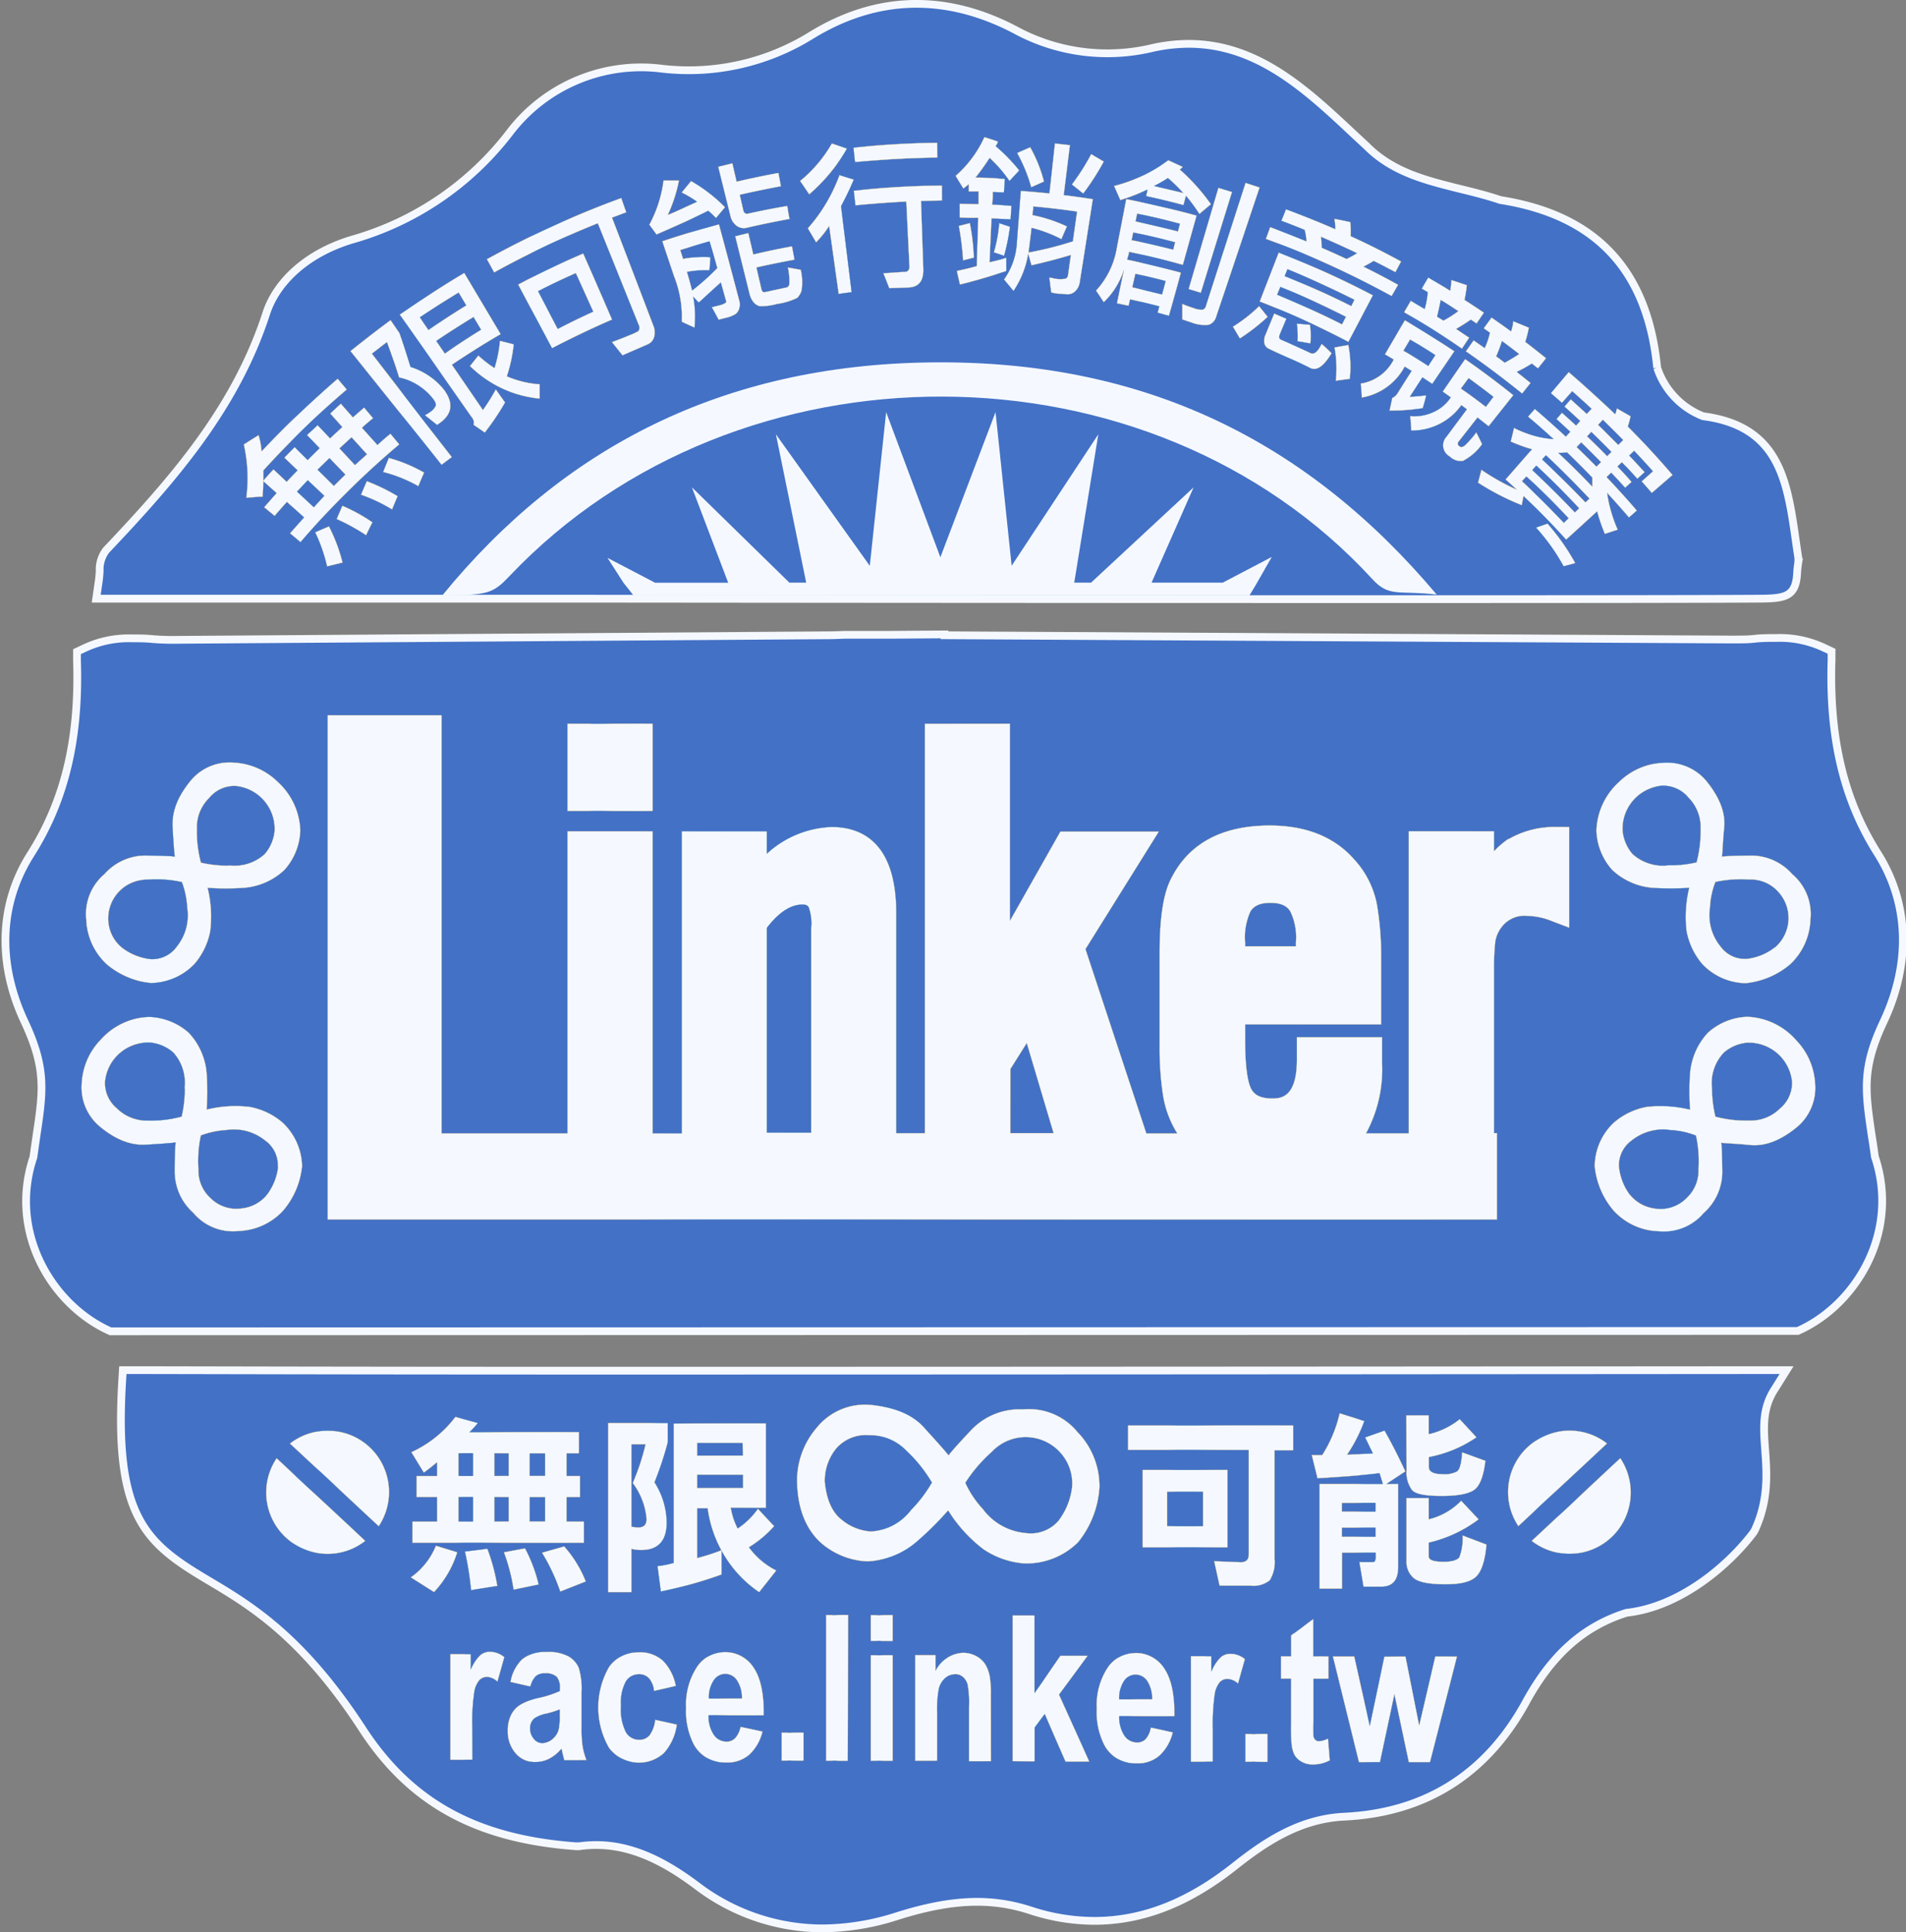 <svg id="圖層_1" data-name="圖層 1" xmlns="http://www.w3.org/2000/svg" xmlns:xlink="http://www.w3.org/1999/xlink" viewBox="0 0 246.04 249.42"><rect x="0" y="0" width="246.04" height="249.42" fill="#808080" stroke="none"/><defs><style>.cls-1,.cls-2,.cls-3,.cls-4,.cls-45,.cls-46,.cls-47,.cls-48,.cls-49,.cls-5,.cls-50,.cls-6{fill:none;}.cls-2{clip-path:url(#clip-path);}.cls-3{clip-path:url(#clip-path-2);}.cls-4{clip-path:url(#clip-path-3);}.cls-5{clip-path:url(#clip-path-7);}.cls-6{clip-path:url(#clip-path-8);}.cls-7{fill:#4371c6;stroke:#f5f9ff;}.cls-10,.cls-11,.cls-12,.cls-13,.cls-14,.cls-15,.cls-16,.cls-17,.cls-18,.cls-19,.cls-20,.cls-21,.cls-22,.cls-23,.cls-24,.cls-25,.cls-26,.cls-27,.cls-28,.cls-29,.cls-30,.cls-31,.cls-32,.cls-33,.cls-34,.cls-35,.cls-36,.cls-37,.cls-38,.cls-39,.cls-40,.cls-43,.cls-44,.cls-45,.cls-46,.cls-47,.cls-48,.cls-49,.cls-50,.cls-7,.cls-8,.cls-9{stroke-miterlimit:10;}.cls-10,.cls-11,.cls-12,.cls-13,.cls-14,.cls-15,.cls-16,.cls-17,.cls-18,.cls-19,.cls-20,.cls-21,.cls-22,.cls-23,.cls-24,.cls-25,.cls-26,.cls-27,.cls-28,.cls-29,.cls-30,.cls-31,.cls-32,.cls-33,.cls-34,.cls-35,.cls-36,.cls-37,.cls-38,.cls-39,.cls-40,.cls-41,.cls-52,.cls-8,.cls-9{fill:#f5f9ff;}.cls-10,.cls-11,.cls-12,.cls-13,.cls-14,.cls-15,.cls-16,.cls-17,.cls-18,.cls-19,.cls-20,.cls-21,.cls-22,.cls-23,.cls-24,.cls-25,.cls-26,.cls-27,.cls-28,.cls-29,.cls-30,.cls-31,.cls-32,.cls-33,.cls-34,.cls-35,.cls-36,.cls-37,.cls-38,.cls-39,.cls-40,.cls-43,.cls-44,.cls-45,.cls-46,.cls-47,.cls-48,.cls-49,.cls-50,.cls-8,.cls-9{stroke-width:0.03px;}.cls-8{stroke:url(#未命名漸層_4);}.cls-9{stroke:url(#未命名漸層_5);}.cls-10{stroke:url(#未命名漸層_6);}.cls-11{stroke:url(#未命名漸層_7);}.cls-12{stroke:url(#未命名漸層_8);}.cls-13{stroke:url(#未命名漸層_9);}.cls-14{stroke:url(#未命名漸層_10);}.cls-15{stroke:url(#未命名漸層_11);}.cls-16{stroke:url(#未命名漸層_12);}.cls-17{stroke:url(#未命名漸層_13);}.cls-18{stroke:url(#未命名漸層_14);}.cls-19{stroke:url(#未命名漸層_15);}.cls-20{stroke:url(#未命名漸層_16);}.cls-21{stroke:url(#未命名漸層_17);}.cls-22{stroke:url(#未命名漸層_18);}.cls-23{stroke:url(#未命名漸層_19);}.cls-24{stroke:url(#未命名漸層_20);}.cls-25{stroke:url(#未命名漸層_21);}.cls-26{stroke:url(#未命名漸層_22);}.cls-27{stroke:url(#未命名漸層_23);}.cls-28{stroke:url(#未命名漸層_24);}.cls-29{stroke:url(#未命名漸層_25);}.cls-30{stroke:url(#未命名漸層_26);}.cls-31{stroke:url(#未命名漸層_27);}.cls-32{stroke:url(#未命名漸層_28);}.cls-33{stroke:url(#未命名漸層_29);}.cls-34{stroke:url(#未命名漸層_30);}.cls-35{stroke:url(#未命名漸層_31);}.cls-36{stroke:url(#未命名漸層_32);}.cls-37{stroke:url(#未命名漸層_33);}.cls-38{stroke:url(#未命名漸層_34);}.cls-39{stroke:url(#未命名漸層_35);}.cls-40{stroke:url(#未命名漸層_36);}.cls-42{clip-path:url(#clip-path-17);}.cls-43,.cls-44{fill:#720b0e;}.cls-43,.cls-52{fill-rule:evenodd;}.cls-43{stroke:url(#未命名漸層_37);}.cls-44{stroke:url(#未命名漸層_38);}.cls-45{stroke:url(#未命名漸層_39);}.cls-46{stroke:url(#未命名漸層_40);}.cls-47{stroke:url(#未命名漸層_41);}.cls-48{stroke:url(#未命名漸層_42);}.cls-49{stroke:url(#未命名漸層_43);}.cls-50{stroke:url(#未命名漸層_44);}.cls-51{clip-path:url(#clip-path-19);}</style><clipPath id="clip-path"><rect class="cls-1" x="73.25" y="93.41" width="11" height="11.28"/></clipPath><clipPath id="clip-path-2"><path class="cls-2" d="M200.87,106.74a11.84,11.84,0,0,0-6.09,1.55l-.07,0a10.49,10.49,0,0,0-1.85,1.59V107.3h-11v39h-5.53a17.32,17.32,0,0,0,2.08-9v-3.41h-11v2.9c0,5-2.18,5-3.22,5-1.79,0-2.39-.68-2.69-1.26s-.77-2.14-.77-6.3v-2h17.56V123.8a40.2,40.2,0,0,0-.54-7,11.89,11.89,0,0,0-3-5.93c-2.56-2.87-6.2-4.31-10.84-4.31-6.24,0-10.55,2.36-12.81,7-.95,1.93-1.41,5-1.41,9.48v12.15a39.62,39.62,0,0,0,.45,6.25,13.08,13.08,0,0,0,1.84,4.87h-4l-7.86-23.8,9.46-15.16h-12.7l-6.5,11.49V93.41h-11v52.85H115.7V117.85c0-9.18-4.54-11.11-8.35-11.11A13,13,0,0,0,99,110.18V107.3H88v39H84.25v-39h-11v39H57V92.32H42.3v65.1H193.24V146.26h-.38V125.15a33.29,33.29,0,0,1,.15-3.49,4.1,4.1,0,0,1,.84-2,3.69,3.69,0,0,1,3.35-1.43,8.78,8.78,0,0,1,3.07.65l2.29.87v-13Zm-40.14,14.9a8,8,0,0,1,.69-4c.3-.47.89-1.1,2.57-1.1s2.26.61,2.57,1.1a7.72,7.72,0,0,1,.73,4v.51h-6.56v-.51ZM130.43,138l2.11-3.36L136,146.26h-5.58ZM99,119.77c1.53-2,3.07-3,4.58-3,.53,0,.69.16.81.36l0,0a6.23,6.23,0,0,1,.31,2.65v26.41H99Z"/></clipPath><clipPath id="clip-path-3"><path class="cls-3" d="M231.11,124.45a10.5,10.5,0,0,1-5.76,2.46,7.9,7.9,0,0,1-5.65-2.51,9.14,9.14,0,0,1-2-4.2,15.79,15.79,0,0,1,.34-5.59,34.53,34.53,0,0,1-4.67,0,8.68,8.68,0,0,1-5.24-2.3,8,8,0,0,1-2.06-5.13,8.86,8.86,0,0,1,2.94-6.26,8.71,8.71,0,0,1,5.56-2.46,6.57,6.57,0,0,1,5.66,2.3c1.74,2.12,2.53,4.15,2.34,6.07s-.21,3.25-.29,3.74c.49-.06,1.73-.11,3.73-.13a7.09,7.09,0,0,1,5.35,2.4,6.74,6.74,0,0,1,2.35,5.87A8.27,8.27,0,0,1,231.11,124.45ZM219,111.31a15.79,15.79,0,0,0,.52-4.35,5.39,5.39,0,0,0-1.57-4,4.24,4.24,0,0,0-3.49-1.53,5.57,5.57,0,0,0-5,5.8,5.36,5.36,0,0,0,1.27,3,5.76,5.76,0,0,0,4.64,1.45A15.26,15.26,0,0,0,219,111.31Zm10.12,11a5,5,0,0,0,.38-7.25,4.73,4.73,0,0,0-3.7-1.53,15.65,15.65,0,0,0-4.36.31,10.17,10.17,0,0,0-.7,3.3,6.37,6.37,0,0,0,1.33,5,3.88,3.88,0,0,0,3.39,1.64A7.18,7.18,0,0,0,229.08,122.32Z"/></clipPath><clipPath id="clip-path-7"><path class="cls-4" d="M208.3,156.28a10.39,10.39,0,0,1-2.45-5.76,7.8,7.8,0,0,1,2.51-5.64,9,9,0,0,1,4.19-2,15.64,15.64,0,0,1,5.6.34,32.77,32.77,0,0,1,0-4.67,8.69,8.69,0,0,1,2.3-5.23,8,8,0,0,1,5.13-2.07,8.84,8.84,0,0,1,6.26,3,8.71,8.71,0,0,1,2.47,5.56,6.59,6.59,0,0,1-2.31,5.65c-2.12,1.74-4.14,2.53-6.07,2.34s-3.24-.21-3.73-.29c.06.49.1,1.73.13,3.74a7.12,7.12,0,0,1-2.41,5.34,6.68,6.68,0,0,1-5.86,2.35A8.25,8.25,0,0,1,208.3,156.28Zm13.14-12.14a15.41,15.41,0,0,0,4.35.51,5.37,5.37,0,0,0,4-1.57,4.27,4.27,0,0,0,1.54-3.49,5.61,5.61,0,0,0-5.81-5,5.33,5.33,0,0,0-3,1.28A5.75,5.75,0,0,0,221,140.5,15.84,15.84,0,0,0,221.44,144.14Zm-11,10.12A4.89,4.89,0,0,0,213.7,156a4.72,4.72,0,0,0,4-1.36,4.78,4.78,0,0,0,1.54-3.7,15.68,15.68,0,0,0-.32-4.36,10.67,10.67,0,0,0-3.3-.7,6.37,6.37,0,0,0-5,1.34,3.92,3.92,0,0,0-1.63,3.38A7.32,7.32,0,0,0,210.42,154.26Z"/></clipPath><clipPath id="clip-path-8"><path class="cls-5" d="M11.13,118.7a6.74,6.74,0,0,1,2.35-5.87,7.09,7.09,0,0,1,5.35-2.4c2,0,3.24.07,3.73.13-.08-.49-.17-1.74-.29-3.74s.6-3.95,2.35-6.07a6.54,6.54,0,0,1,5.65-2.3,8.69,8.69,0,0,1,5.56,2.46,8.87,8.87,0,0,1,2.94,6.27,8,8,0,0,1-2.06,5.12,8.63,8.63,0,0,1-5.24,2.3,34.54,34.54,0,0,1-4.67,0,15.56,15.56,0,0,1,.34,5.59,9.14,9.14,0,0,1-2,4.2,7.9,7.9,0,0,1-5.65,2.51,10.48,10.48,0,0,1-5.75-2.46A8.28,8.28,0,0,1,11.13,118.7Zm18.41-7a5.76,5.76,0,0,0,4.64-1.45,5.36,5.36,0,0,0,1.27-3,5.57,5.57,0,0,0-5-5.8A4.2,4.2,0,0,0,27,103a5.3,5.3,0,0,0-1.58,4,15.38,15.38,0,0,0,.52,4.35A15.26,15.26,0,0,0,29.54,111.74ZM19.44,123.8a3.88,3.88,0,0,0,3.39-1.64,6.37,6.37,0,0,0,1.33-5,10.52,10.52,0,0,0-.69-3.3,15.75,15.75,0,0,0-4.37-.31A5,5,0,0,0,14,119.05a4.8,4.8,0,0,0,1.74,3.27A7.18,7.18,0,0,0,19.44,123.8Z"/></clipPath><linearGradient id="未命名漸層_4" x1="53" y1="54.8" x2="75.64" y2="54.8" gradientTransform="matrix(1, 0, 0, -1, 0, 249)" gradientUnits="userSpaceOnUse"><stop offset="0.01" stop-color="#deb364"/><stop offset="0.25" stop-color="#ddaf61"/><stop offset="0.3" stop-color="#307da3"/><stop offset="0.39" stop-color="#2a6d8e"/><stop offset="0.52" stop-color="#deb364"/><stop offset="0.6" stop-color="#eaca77"/><stop offset="0.81" stop-color="#efdf87"/><stop offset="0.87" stop-color="#eddd87"/><stop offset="1" stop-color="#ddaf61"/></linearGradient><linearGradient id="未命名漸層_5" x1="78.51" y1="54.4" x2="100.24" y2="54.4" xlink:href="#未命名漸層_4"/><linearGradient id="未命名漸層_6" x1="145.59" y1="54.61" x2="166.94" y2="54.61" xlink:href="#未命名漸層_4"/><linearGradient id="未命名漸層_7" x1="169.31" y1="55.23" x2="191.85" y2="55.23" xlink:href="#未命名漸層_4"/><linearGradient id="未命名漸層_8" x1="58.13" y1="28.81" x2="65.15" y2="28.81" xlink:href="#未命名漸層_4"/><linearGradient id="未命名漸層_9" x1="65.58" y1="28.64" x2="75.69" y2="28.64" xlink:href="#未命名漸層_4"/><linearGradient id="未命名漸層_10" x1="77.22" y1="28.6" x2="87.38" y2="28.6" xlink:href="#未命名漸層_4"/><linearGradient id="未命名漸層_11" x1="88.54" y1="28.57" x2="98.61" y2="28.57" xlink:href="#未命名漸層_4"/><linearGradient id="未命名漸層_12" x1="100.88" y1="23.54" x2="103.76" y2="23.54" xlink:href="#未命名漸層_4"/><linearGradient id="未命名漸層_13" x1="106.63" y1="31.13" x2="109.55" y2="31.13" xlink:href="#未命名漸層_4"/><linearGradient id="未命名漸層_14" x1="112.39" y1="31.11" x2="115.31" y2="31.11" xlink:href="#未命名漸層_4"/><linearGradient id="未命名漸層_15" x1="118.12" y1="28.64" x2="127.96" y2="28.64" xlink:href="#未命名漸層_4"/><linearGradient id="未命名漸層_16" x1="130.69" y1="31.05" x2="140.66" y2="31.05" xlink:href="#未命名漸層_4"/><linearGradient id="未命名漸層_17" x1="141.5" y1="28.43" x2="151.56" y2="28.43" xlink:href="#未命名漸層_4"/><linearGradient id="未命名漸層_18" x1="153.71" y1="28.55" x2="160.74" y2="28.55" xlink:href="#未命名漸層_4"/><linearGradient id="未命名漸層_19" x1="160.75" y1="23.38" x2="163.64" y2="23.38" xlink:href="#未命名漸層_4"/><linearGradient id="未命名漸層_20" x1="165.36" y1="30.63" x2="171.7" y2="30.63" xlink:href="#未命名漸層_4"/><linearGradient id="未命名漸層_21" x1="172.05" y1="28.35" x2="188.09" y2="28.35" xlink:href="#未命名漸層_4"/><linearGradient id="未命名漸層_22" x1="37.43" y1="58.13" x2="50.24" y2="58.13" xlink:href="#未命名漸層_4"/><linearGradient id="未命名漸層_23" x1="34.35" y1="54.6" x2="47.17" y2="54.6" xlink:href="#未命名漸層_4"/><linearGradient id="未命名漸層_24" x1="194.61" y1="58.13" x2="207.43" y2="58.13" xlink:href="#未命名漸層_4"/><linearGradient id="未命名漸層_25" x1="197.69" y1="54.6" x2="210.51" y2="54.6" xlink:href="#未命名漸層_4"/><linearGradient id="未命名漸層_26" x1="31.47" y1="188" x2="54.77" y2="188" xlink:href="#未命名漸層_4"/><linearGradient id="未命名漸層_27" x1="45.22" y1="201.37" x2="69.64" y2="201.37" xlink:href="#未命名漸層_4"/><linearGradient id="未命名漸層_28" x1="62.8" y1="213.3" x2="84.55" y2="213.3" xlink:href="#未命名漸層_4"/><linearGradient id="未命名漸層_29" x1="83.81" y1="217.28" x2="103.55" y2="217.28" xlink:href="#未命名漸層_4"/><linearGradient id="未命名漸層_30" x1="103.26" y1="220.82" x2="121.63" y2="220.82" xlink:href="#未命名漸層_4"/><linearGradient id="未命名漸層_31" x1="123.44" y1="221.18" x2="142.47" y2="221.18" xlink:href="#未命名漸層_4"/><linearGradient id="未命名漸層_32" x1="141.47" y1="217.64" x2="162.65" y2="217.64" xlink:href="#未命名漸層_4"/><linearGradient id="未命名漸層_33" x1="159.13" y1="210.91" x2="180.87" y2="210.91" xlink:href="#未命名漸層_4"/><linearGradient id="未命名漸層_34" x1="175.64" y1="201.35" x2="199.49" y2="201.35" xlink:href="#未命名漸層_4"/><linearGradient id="未命名漸層_35" x1="190.72" y1="188.42" x2="215.91" y2="188.42" xlink:href="#未命名漸層_4"/><linearGradient id="未命名漸層_36" x1="102.91" y1="57.44" x2="141.95" y2="57.44" xlink:href="#未命名漸層_4"/><clipPath id="clip-path-17" transform="translate(0 0)"><path class="cls-6" d="M30.81,158.9a6.7,6.7,0,0,1-5.87-2.35,7.09,7.09,0,0,1-2.4-5.34c0-2,.06-3.25.13-3.74-.49.08-1.73.18-3.74.29s-3.95-.6-6.06-2.35a6.58,6.58,0,0,1-2.32-5.65A8.71,8.71,0,0,1,13,134.2a8.8,8.8,0,0,1,6.25-2.94,8,8,0,0,1,5.13,2.06,8.68,8.68,0,0,1,2.3,5.24,34.54,34.54,0,0,1,0,4.67,15.34,15.34,0,0,1,5.59-.34,9.06,9.06,0,0,1,4.19,2A7.93,7.93,0,0,1,39,150.52a10.4,10.4,0,0,1-2.46,5.76A8.21,8.21,0,0,1,30.81,158.9Zm-7-18.41a5.78,5.78,0,0,0-1.45-4.63,5.3,5.3,0,0,0-3-1.28,5.59,5.59,0,0,0-5.8,5,4.23,4.23,0,0,0,1.53,3.49,5.39,5.39,0,0,0,4,1.57,15.41,15.41,0,0,0,4.35-.51A15.87,15.87,0,0,0,23.85,140.49Zm12.06,10.1a3.89,3.89,0,0,0-1.64-3.38,6.4,6.4,0,0,0-5-1.35,11.31,11.31,0,0,0-3.3.7,15.37,15.37,0,0,0-.31,4.37,4.77,4.77,0,0,0,1.53,3.7,4.71,4.71,0,0,0,4,1.36,4.85,4.85,0,0,0,3.29-1.73A7.32,7.32,0,0,0,35.91,150.59Z"/></clipPath><linearGradient id="未命名漸層_37" x1="1.69" y1="122.16" x2="243.17" y2="122.16" xlink:href="#未命名漸層_4"/><linearGradient id="未命名漸層_38" x1="0" y1="122.17" x2="244.86" y2="122.17" xlink:href="#未命名漸層_4"/><linearGradient id="未命名漸層_39" x1="73.23" y1="149.95" x2="84.26" y2="149.95" xlink:href="#未命名漸層_4"/><linearGradient id="未命名漸層_40" x1="42.28" y1="124.13" x2="202.58" y2="124.13" xlink:href="#未命名漸層_4"/><linearGradient id="未命名漸層_41" x1="206.07" y1="136.34" x2="233.77" y2="136.34" xlink:href="#未命名漸層_4"/><linearGradient id="未命名漸層_42" x1="205.83" y1="103.9" x2="234.36" y2="103.9" xlink:href="#未命名漸層_4"/><linearGradient id="未命名漸層_43" x1="11.09" y1="136.34" x2="38.79" y2="136.34" xlink:href="#未命名漸層_4"/><linearGradient id="未命名漸層_44" x1="10.5" y1="103.91" x2="39.03" y2="103.91" xlink:href="#未命名漸層_4"/><clipPath id="clip-path-19" transform="translate(0 0)"><path class="cls-1" d="M175.74,77.89c-44.67,0-102.47-.06-102.47-.06H9.87l.29-1.94c.09-.63.13-1.17.16-1.62a4.09,4.09,0,0,1,.85-2.75C19.78,62.42,27.84,53.24,31.82,41c1.41-4.34,5.6-7.91,11.2-9.57A39,39,0,0,0,63.26,17.64,21.32,21.32,0,0,1,82.92,9.42a30.12,30.12,0,0,0,19.35-4.36c8.37-5.11,17.25-5.35,26.17-.68A24.93,24.93,0,0,0,146.2,6.75a21.6,21.6,0,0,1,4.67-.54c8.9,0,15.21,5.91,21.31,11.63l1.69,1.56c3.34,3.35,7.55,4.41,12,5.51,1.73.43,3.52.87,5.26,1.46,12.33,1.93,19,9,20.24,21.64a10.09,10.09,0,0,0,5.93,6.26c9.83,1.28,10.85,8.36,11.93,15.84.11.81.23,1.63.37,2.46l0,.27-.05.28a12.83,12.83,0,0,0-.15,1.49c-.19,3.18-1.84,3.2-5.42,3.22C217.92,77.86,201.68,77.89,175.74,77.89Z"/></clipPath></defs><path class="cls-7" d="M14.26,171.85l-.34-.16c-7.29-3.43-12.85-12.7-9.6-22.34.13-1,.27-1.89.39-2.75.86-5.78,1.29-8.67-1.53-14.7C-.38,124.33-.1,116.62,4,110.21c4.38-6.93,6.27-14.87,5.94-25l0-1.09,1-.47A13.38,13.38,0,0,1,17,82.4c.91,0,1.84,0,2.76.1a32.62,32.62,0,0,0,3.27.09L107.42,82l1.69-.06,6,0,6.81-.05V82l101.28.55H224c.85,0,1.7,0,2.56-.1s1.85-.1,2.77-.1a13.42,13.42,0,0,1,6.1,1.25l1,.47,0,1.09c-.32,10.13,1.57,18.07,5.95,25,4.05,6.41,4.33,14.12.78,21.69-2.83,6-2.4,8.92-1.55,14.7.14.86.28,1.77.41,2.75,3.24,9.64-2.31,18.91-9.6,22.34l-.35.16Z" transform="translate(0 0)"/><path class="cls-7" d="M178.29,77.34c-44.67,0-102.47-.06-102.47-.06H12.42l.28-1.94c.1-.63.14-1.17.17-1.62A4.08,4.08,0,0,1,13.72,71c8.61-9.09,16.67-18.27,20.65-30.54,1.41-4.34,5.59-7.92,11.19-9.56A39,39,0,0,0,65.81,17.09,21.3,21.3,0,0,1,85.46,8.87a30,30,0,0,0,19.35-4.36C113.18-.6,122.07-.83,131,3.83A24.91,24.91,0,0,0,148.74,6.2a21.77,21.77,0,0,1,4.68-.54c8.9,0,15.21,5.91,21.31,11.63l1.69,1.57c3.34,3.35,7.55,4.4,12,5.51,1.73.42,3.51.86,5.25,1.45,12.33,1.94,19,9,20.25,21.65a10.13,10.13,0,0,0,5.93,6.26c9.83,1.27,10.85,8.35,11.93,15.83q.17,1.22.36,2.46l0,.27,0,.27a13.82,13.82,0,0,0-.16,1.5c-.18,3.19-1.83,3.2-5.41,3.22C220.47,77.32,204.23,77.34,178.29,77.34Z" transform="translate(0 0)"/><path class="cls-7" d="M106.15,248.92a26.77,26.77,0,0,1-16.26-5.56c-3.26-2.42-7.68-5.2-12.91-5.2a15.41,15.41,0,0,0-2.23.16l-.18,0-.18,0c-12.9-.93-21.43-5.62-27.63-15.18C39,211.22,32.3,207.21,26.89,204c-8-4.76-12.14-8.06-11.13-25.53l.1-1.61,1.61,0c4.5,0,25.11.07,61.24.07,62.25,0,148.85-.07,148.85-.07h3.06L229,179.45c-1.53,2.45-1.35,4.9-1.14,7.74.22,3,.46,6.44-1.33,10.32l-.18.31c-3.27,4.32-9.51,9.61-16.38,10.36-5.53,1.74-9.66,5.41-13,11.55C191.89,229,184,234,173.51,234.5c-5.7.28-10.15,3.23-14.11,6.37-6,4.77-11.93,7.08-18.16,7.08a26.58,26.58,0,0,1-8.24-1.36c-5.12-1.66-10.19-1.46-17.2.75A32,32,0,0,1,106.15,248.92Z" transform="translate(0 0)"/><path class="cls-8" d="M56.27,199.52l2.76.85a13.31,13.31,0,0,1-3,5.14l-3-1.9A9.22,9.22,0,0,0,56.27,199.52Zm.14-10.77c-.51.44-1.08.89-1.7,1.34l-1.61-2.64a14.93,14.93,0,0,0,5.69-4.56l2.91.79a12.53,12.53,0,0,1-1.08,1.18H74.73v2.73h-1.6v2.94h1.75v2.71H73.13v3.17h2.25v2.74H53.24v-2.74h3.17v-3.17H53.77v-2.71h2.64Zm4.64-1.16H59.2v2.93h1.85Zm0,8.81v-3.16H59.2v3.16Zm1.87,3.51a25.3,25.3,0,0,1,1.28,4.8l-3.4.56a40.07,40.07,0,0,0-.79-5Zm2.74-12.32H63.83v2.93h1.83Zm-1.83,5.65v3.16h1.83v-3.16Zm3.94,6.63a19.61,19.61,0,0,1,1.75,4.65l-3.22.67a23.15,23.15,0,0,0-1.25-4.82Zm2.6-12.28h-2v2.93h2Zm0,8.81v-3.16h-2v3.16Zm2.46,3.22a15.32,15.32,0,0,1,2.79,4.52l-3.29,1.29a25,25,0,0,0-2.35-5Z" transform="translate(0 0)"/><path class="cls-9" d="M81.51,199.94v5.57h-3V183.68h7.7v2.5a41.92,41.92,0,0,1-1.72,5.16,9.76,9.76,0,0,1,1.58,5.18c0,2.38-1.09,3.56-3.29,3.56A5.42,5.42,0,0,1,81.51,199.94Zm1.95-3.87a9,9,0,0,0-1.78-4.64,29.85,29.85,0,0,0,1.65-5H81.51v10.64a4.76,4.76,0,0,0,.94.09C83.12,197.15,83.46,196.79,83.46,196.07Zm10.87-1.46a9.19,9.19,0,0,0,.89,2.71,9.77,9.77,0,0,0,2.62-2.55L99.93,197a14.34,14.34,0,0,1-3.27,2.72,9.71,9.71,0,0,0,3.55,3L98,205.51a15.27,15.27,0,0,1-4.65-5,15.58,15.58,0,0,1-2-5.83H90v6.43a25.16,25.16,0,0,0,3.13-1v3.13a55.08,55.08,0,0,1-7.83,2.2l-.43-3.29a12.09,12.09,0,0,0,2.08-.41v-18H98.87v10.89Zm1.53-8.36H90v1.64h5.91ZM90,192.08h5.92v-1.73H90Z" transform="translate(0 0)"/><path class="cls-10" d="M166.93,184v3.2h-2.4v14a4.45,4.45,0,0,1-.63,2.79,3.36,3.36,0,0,1-2.47.69h-4l-.7-3.16,3.41.14c.71,0,1.06-.33,1.06-1v-13.5H145.61V184Zm-19.43,5.74h10.95v10H147.5Zm7.79,2.82h-4.62V197h4.62Z" transform="translate(0 0)"/><path class="cls-11" d="M181.41,189.93,179,191.54h1.49V202.3q0,2.52-2.19,2.52H176l-.53-3.19,1.76,0c.22,0,.34-.2.34-.6v-.6h-4.33v4.64h-2.9V191.54h8.16l-.43-1.37q-2.56.33-8,.65l-.74-3,1.35,0a17.16,17.16,0,0,0,2.25-5.39l3.2,1a20.78,20.78,0,0,1-2.24,4.35l3.32-.18-1-2.06,2.52-.89Q180,186.88,181.41,189.93Zm-8.19,5.18h4.33V194h-4.33Zm0,3.25h4.33V197.2h-4.33Zm8.31-15.66h2.9v2.43a9.78,9.78,0,0,0,4-1.93l2.16,2.33a16.42,16.42,0,0,1-6.15,2.55v1.27c0,.63.6.94,1.81.94a3.32,3.32,0,0,0,1.85-.36c.33-.23.55-1,.65-2.45l3,1.08c-.22,1.89-.67,3.11-1.34,3.67s-2.11.87-4.3.87-3.35-.25-3.82-.74a3.79,3.79,0,0,1-.72-2.58Zm0,10.68h2.9v2.74a8.65,8.65,0,0,0,4.19-2.39l2.25,2.39a17.32,17.32,0,0,1-6.44,3v1.8c0,.45.66.68,1.95.68,1,0,1.69-.19,2-.56a7,7,0,0,0,.43-2.83l3.08,1.16c-.18,2.06-.62,3.44-1.33,4.13s-2,1-4,1-3.29-.24-4-.74a2.73,2.73,0,0,1-1-2.32v-8.06Z" transform="translate(0 0)"/><path class="cls-12" d="M61,227.15H58.14l0-13.63h2.64v1.94a5.49,5.49,0,0,1,1.22-1.8,1.91,1.91,0,0,1,1.23-.44,3,3,0,0,1,1.87.69l-.89,3.14a2.15,2.15,0,0,0-1.33-.6,1.39,1.39,0,0,0-1,.42,3.19,3.19,0,0,0-.65,1.51,26.33,26.33,0,0,0-.25,4.56Z" transform="translate(0 0)"/><path class="cls-13" d="M68.48,217.7l-2.58-.59a5.31,5.31,0,0,1,1.51-2.93,4.58,4.58,0,0,1,3.15-.94,5.51,5.51,0,0,1,2.83.58,3.19,3.19,0,0,1,1.31,1.45,9.19,9.19,0,0,1,.37,3.23l0,4.21a17.41,17.41,0,0,0,.13,2.65,8.7,8.7,0,0,0,.51,1.84H72.85c-.07-.25-.16-.6-.27-1.07a3.79,3.79,0,0,0-.1-.42A5.22,5.22,0,0,1,70.92,227a3.64,3.64,0,0,1-1.77.45,3.24,3.24,0,0,1-2.61-1.15,4.32,4.32,0,0,1-1-2.89,4.52,4.52,0,0,1,.44-2.06A3.16,3.16,0,0,1,67.26,220a8.4,8.4,0,0,1,2.25-.84,12.27,12.27,0,0,0,2.77-.87v-.36a2.17,2.17,0,0,0-.4-1.48,2,2,0,0,0-1.52-.45,1.73,1.73,0,0,0-1.19.37A2.79,2.79,0,0,0,68.48,217.7Zm3.79,2.94a13.41,13.41,0,0,1-1.73.55,4.55,4.55,0,0,0-1.55.62,1.65,1.65,0,0,0-.56,1.27,2,2,0,0,0,.44,1.31A1.41,1.41,0,0,0,70,225a2.12,2.12,0,0,0,1.46-.64,2.27,2.27,0,0,0,.68-1.19,8.4,8.4,0,0,0,.12-1.76Z" transform="translate(0 0)"/><path class="cls-14" d="M87.24,217.62l-2.8.64a3,3,0,0,0-.64-1.61,1.69,1.69,0,0,0-1.3-.54,2,2,0,0,0-1.7.93,5.82,5.82,0,0,0-.64,3.11,6.58,6.58,0,0,0,.64,3.43,2,2,0,0,0,1.72,1,1.7,1.7,0,0,0,1.33-.58,4.09,4.09,0,0,0,.73-2l2.79.61a6.79,6.79,0,0,1-1.68,3.68,4.82,4.82,0,0,1-7.06-.65,10.47,10.47,0,0,1,0-10.48,4.52,4.52,0,0,1,3.8-1.88,4.46,4.46,0,0,1,3.13,1.08A6.28,6.28,0,0,1,87.24,217.62Z" transform="translate(0 0)"/><path class="cls-15" d="M95.6,222.91l2.83.6a5.94,5.94,0,0,1-1.73,3,4.33,4.33,0,0,1-3,1,4.49,4.49,0,0,1-4.14-2.33,9.33,9.33,0,0,1-1-4.71,8.85,8.85,0,0,1,1.41-5.3,4.23,4.23,0,0,1,3.53-1.91,4.36,4.36,0,0,1,3.78,2c.92,1.35,1.35,3.4,1.31,6.16l-7.12,0a4.27,4.27,0,0,0,.68,2.5,2,2,0,0,0,1.64.89,1.48,1.48,0,0,0,1.12-.46A3,3,0,0,0,95.6,222.91Zm.17-3.65a4,4,0,0,0-.64-2.38,1.79,1.79,0,0,0-1.46-.81,1.82,1.82,0,0,0-1.54.85,3.86,3.86,0,0,0-.61,2.33Z" transform="translate(0 0)"/><path class="cls-16" d="M100.89,227.26v-3.61h2.84v3.61Z" transform="translate(0 0)"/><path class="cls-17" d="M106.64,227.28l0-18.82h2.85l-.06,18.83Z" transform="translate(0 0)"/><path class="cls-18" d="M112.4,227.29l0-13.63h2.84l0,13.63Zm0-15.48v-3.33h2.84v3.34Z" transform="translate(0 0)"/><path class="cls-19" d="M127.93,227.34h-2.84v-7a13.35,13.35,0,0,0-.17-2.86,2,2,0,0,0-.59-1,1.42,1.42,0,0,0-1-.37,2,2,0,0,0-1.32.51,2.68,2.68,0,0,0-.81,1.36,14.33,14.33,0,0,0-.22,3.13l0,6.17h-2.85l0-13.63h2.64v2a4.13,4.13,0,0,1,3.55-2.3,3.47,3.47,0,0,1,1.72.44,3.07,3.07,0,0,1,1.18,1.1,4.76,4.76,0,0,1,.55,1.51,13.9,13.9,0,0,1,.15,2.43Z" transform="translate(0 0)"/><path class="cls-20" d="M130.71,227.34l0-18.81h2.84l0,10,3.33-4.79h3.51l-3.69,5,3.91,8.65h-3.06l-2.69-6.13L133.56,223v4.36Z" transform="translate(0 0)"/><path class="cls-21" d="M148.56,223l2.83.62a6,6,0,0,1-1.73,3,4.27,4.27,0,0,1-2.95,1,4.45,4.45,0,0,1-4.14-2.33,9.3,9.3,0,0,1-1-4.71,8.85,8.85,0,0,1,1.4-5.3,4.26,4.26,0,0,1,3.54-1.91,4.36,4.36,0,0,1,3.78,2c.92,1.35,1.35,3.4,1.31,6.16l-7.12,0a4.35,4.35,0,0,0,.67,2.5,2,2,0,0,0,1.64.89,1.48,1.48,0,0,0,1.12-.45A3,3,0,0,0,148.56,223Zm.17-3.64a4.12,4.12,0,0,0-.63-2.38,1.79,1.79,0,0,0-1.48-.82,1.82,1.82,0,0,0-1.54.86,4,4,0,0,0-.6,2.33Z" transform="translate(0 0)"/><path class="cls-22" d="M156.57,227.41h-2.84l0-13.63h2.65v1.94a5.44,5.44,0,0,1,1.22-1.81,1.9,1.9,0,0,1,1.23-.43,3,3,0,0,1,1.87.68l-.89,3.14a2.19,2.19,0,0,0-1.34-.59,1.37,1.37,0,0,0-1,.41,3.19,3.19,0,0,0-.65,1.51,27.58,27.58,0,0,0-.25,4.57Z" transform="translate(0 0)"/><path class="cls-23" d="M160.77,227.42v-3.6h2.85v3.61Z" transform="translate(0 0)"/><path class="cls-24" d="M171.49,213.82v2.87h-1.94l0,5.5a17.24,17.24,0,0,0,0,1.94.83.83,0,0,0,.25.46.64.64,0,0,0,.48.18,3.12,3.12,0,0,0,1.15-.34l.23,2.8a4.73,4.73,0,0,1-2.25.53,2.87,2.87,0,0,1-1.38-.33,2.21,2.21,0,0,1-.91-.85,4.05,4.05,0,0,1-.39-1.4,21.18,21.18,0,0,1-.08-2.55v-5.94h-1.3V213.8h1.31v-2.7l2.86-2.1v4.81Z" transform="translate(0 0)"/><path class="cls-25" d="M175.42,227.46l-3.36-13.64h2.76l2,8.94,1.87-8.93h2.74l1.77,8.93,2.08-8.93h2.8l-3.49,13.62h-2.73L180,218.71l-1.85,8.76Z" transform="translate(0 0)"/><path class="cls-26" d="M37.45,186.36,48.89,197a7.93,7.93,0,0,0-11.44-10.68Z" transform="translate(0 0)"/><path class="cls-27" d="M35.71,188.23A7.92,7.92,0,0,0,47.15,198.9Z" transform="translate(0 0)"/><path class="cls-28" d="M207.41,186.36,196,197a7.93,7.93,0,0,1,11.44-10.68Z" transform="translate(0 0)"/><path class="cls-29" d="M209.16,188.23a7.92,7.92,0,0,1-11.44,10.67Z" transform="translate(0 0)"/><path class="cls-30" d="M51.53,57.36A112,112,0,0,0,38.79,70l-1.35-1.16c.59-.69,1.19-1.37,1.8-2.05l-2.2-2c-.54.59-1.06,1.19-1.59,1.8L34.1,65.48c.54-.62,1.07-1.23,1.61-1.83L34,62.12c0,.45-.05,1.12-.09,2-.71,0-1.41.08-2.12.14a19.76,19.76,0,0,0-.32-6.89c.63-.4,1.27-.81,1.91-1.2a9.18,9.18,0,0,1,.39,2.09,123.53,123.53,0,0,1,9.82-9.37l1.17,1.39A119.51,119.51,0,0,0,34,60.73c0,.3,0,.73,0,1.3.43-.49.87-1,1.31-1.44L37,62.19l1.4-1.48-1.69-1.63,1.33-1.37,1.67,1.66c.51-.51,1-1,1.54-1.52l-1.64-1.69L41,54.87l1.61,1.71,1.58-1.46-1.57-1.74L44,52.11l1.55,1.77L47,52.62c.38.45.76.91,1.15,1.36-.48.41-1,.82-1.43,1.24l2,2.23c.55-.49,1.11-1,1.68-1.45ZM42.47,67.94a22,22,0,0,1,1.75,4.68l-2,.5a20.92,20.92,0,0,0-1.55-4.42C41.29,68.44,41.88,68.18,42.47,67.94ZM41.86,64l-2.13-2c-.47.48-.93,1-1.38,1.46l2.16,2Zm6.21,3.42c-.28.55-.55,1.1-.81,1.66A25.66,25.66,0,0,0,43.46,67c.24-.57.49-1.14.74-1.71A22.39,22.39,0,0,1,48.07,67.42Zm-3.48-6.16-2.06-2.13L41,60.63l2.1,2.09C43.6,62.23,44.09,61.74,44.59,61.26Zm6.73,2.79c-.24.57-.48,1.13-.71,1.7a20.62,20.62,0,0,0-4-1.89q.36-.87.75-1.74A25.24,25.24,0,0,1,51.32,64.05Zm-3.94-5.41c-.67-.73-1.33-1.47-2-2.2l-1.56,1.44,2,2.16ZM54.75,61c-.26.59-.51,1.17-.75,1.75a18.14,18.14,0,0,0-4.53-1.83c.24-.6.48-1.2.73-1.8A19.61,19.61,0,0,1,54.75,61Z" transform="translate(0 0)"/><path class="cls-31" d="M53,47.36a8.8,8.8,0,0,1,4.36,3c1.19,1.68,1,3-.42,4.13l-.51.37-1.6-1.26a5.86,5.86,0,0,0,.77-.48,1.74,1.74,0,0,0,.64-.76c.06-.22-.05-.49-.31-.84a7.77,7.77,0,0,0-4.42-2.8c-.3-1.06-.83-2.57-1.56-4.56-.65.49-1.3,1-1.94,1.49L58.32,59,57,60,45.24,45.32q2.55-2.05,5.18-4L51.57,43C52.12,44.54,52.58,46,53,47.36Zm11.62-4.23Q61.42,45,58.34,47.08l4,5.85A24.46,24.46,0,0,0,64,50.28c.4.55.79,1.11,1.19,1.67a33.63,33.63,0,0,1-2.61,3.88l-1.45-1a1,1,0,0,0-.19-.91L51.6,40.61q4.08-2.86,8.33-5.37Zm-4.41-3.69-1-1.68c-1.67,1-3.33,2.09-5,3.2l1.1,1.62Q57.71,40.95,60.17,39.44Zm1.92,3.14-1-1.67c-1.62,1-3.22,2-4.81,3.1l1.11,1.63C58.92,44.58,60.5,43.56,62.09,42.58Zm7.54,7c0,.63,0,1.25,0,1.88a14.89,14.89,0,0,1-9-4.21l1.08-1.35a15.41,15.41,0,0,0,2.09,1.62A16.38,16.38,0,0,0,64.54,44l1.77.45a19.29,19.29,0,0,1-.89,4.13A13.05,13.05,0,0,0,69.63,49.6Z" transform="translate(0 0)"/><path class="cls-32" d="M80.84,27.4,79,28.09Q81.66,35,84.33,42a2.22,2.22,0,0,1,.11,1.52,1.46,1.46,0,0,1-.75.89c-.34.17-1.47.63-3.33,1.45L79,44.16c.78-.29,1.52-.57,2.2-.86a8.91,8.91,0,0,0,1.15-.52.46.46,0,0,0,.17-.3.62.62,0,0,0,0-.38q-2.67-6.65-5.35-13.28a121.83,121.83,0,0,0-13.38,6.35c-.31-.57-.62-1.14-.94-1.71a122.73,122.73,0,0,1,17.35-7.89C80.4,26.18,80.62,26.79,80.84,27.4ZM79,41.25q-3.93,1.7-7.74,3.72-2.19-4.12-4.37-8.24c2.75-1.47,5.56-2.81,8.4-4Q77.17,37,79,41.25Zm-2.4-1c-.76-1.67-1.51-3.34-2.27-5q-2.46,1.11-4.86,2.34L72,42.45C73.52,41.67,75.07,40.93,76.62,40.22Z" transform="translate(0 0)"/><path class="cls-33" d="M95.42,38.76a1.89,1.89,0,0,1,0,1.08,1.36,1.36,0,0,1-.46.69,3.85,3.85,0,0,1-1.13.47l-1.07.28c-.29-.55-.59-1.1-.9-1.64.3-.06.62-.14,1-.24a2.13,2.13,0,0,0,.83-.34.31.31,0,0,0,0-.31c-.21-.77-.43-1.53-.64-2.29-1.85,1.68-2.77,2.57-2.87,2.59l-.69-.74a13.86,13.86,0,0,1,.17,4L88,41.53a14.23,14.23,0,0,0-1-5.89l-1.51-4.5q3.65-1.22,7.33-2.19Q94.13,33.85,95.42,38.76Zm-1.83-12-1.17,1.4a8.85,8.85,0,0,0-1-.94c-2,1-4.27,2-6.67,3.05L83.82,29a16.34,16.34,0,0,0,1.83-5.7l2,0a19.28,19.28,0,0,1-1.44,4.44c1-.4,2.25-1,3.75-1.7A12.65,12.65,0,0,0,88,24.85l1.21-1.49A19,19,0,0,1,93.59,26.75Zm-1,7.87c-.32-1.16-.65-2.32-1-3.47-1.27.35-2.52.73-3.77,1.12l.36,1.13a14.15,14.15,0,0,1,3.52-.22c0,.57-.07,1.14-.11,1.71a14.56,14.56,0,0,0-2.92.19c.24.75.46,1.54.68,2.4A32.85,32.85,0,0,0,92.56,34.62Zm10.78.19a6.94,6.94,0,0,1,.1,2.73,2.71,2.71,0,0,1-.53.89,8.55,8.55,0,0,1-2.63.79,7.54,7.54,0,0,1-2.24.29,1.52,1.52,0,0,1-.82-.54,2.73,2.73,0,0,1-.48-1l-1.86-7.48,1.69-.41c.21.92.43,1.84.64,2.76q2.49-.59,5-1.05c.1.58.21,1.15.32,1.72q-2.48.45-4.92,1l.66,2.84c.07.29.23.4.49.34l2.69-.58a.51.51,0,0,0,.41-.46,8.35,8.35,0,0,0-.18-2.13Zm-1.43-6.56q-2.75.49-5.48,1.13a1.61,1.61,0,0,1-1.36-.23,2.14,2.14,0,0,1-.81-1.27l-1.59-6.37,1.84-.44c.18.79.37,1.58.55,2.37q2.68-.63,5.39-1.12c.11.57.22,1.14.32,1.71-1.77.33-3.55.7-5.31,1.1.17.72.33,1.44.5,2.16a.41.41,0,0,0,.2.22.38.38,0,0,0,.31.07q2.55-.57,5.13-1C101.7,27.11,101.81,27.68,101.91,28.25Z" transform="translate(0 0)"/><path class="cls-34" d="M109.35,19.17a22.91,22.91,0,0,1-4.89,5.92c-.39-.58-.78-1.16-1.18-1.73a17.46,17.46,0,0,0,4.1-4.84Zm.88,4c-.52,1.22-1.07,2.36-1.66,3.45q.69,5.55,1.37,11.1l-1.69.22c-.4-2.92-.81-5.83-1.22-8.75a14,14,0,0,1-1.68,2.1c-.35-.61-.71-1.21-1.07-1.82a21.27,21.27,0,0,0,4.08-6.87Zm11.38,2.71-2.72.06.3,8.89c0,1.47-.6,2.21-1.91,2.28l-2.48.09c-.26-.65-.51-1.3-.77-1.94.52,0,1.48-.1,2.89-.17a.46.46,0,0,0,.33-.2.59.59,0,0,0,.15-.44c-.14-2.81-.27-5.62-.41-8.43q-3.3.16-6.58.51l-.21-1.92c3.79-.41,7.59-.62,11.4-.66ZM121,20.34q-5.34.07-10.64.6c-.07-.63-.13-1.26-.2-1.89,3.6-.37,7.2-.57,10.81-.62Z" transform="translate(0 0)"/><path class="cls-35" d="M131.58,22l-1.27,1.38a18,18,0,0,0-2.56-3,30.15,30.15,0,0,1-1.82,2.54c1.26,0,2.52.08,3.78.16,0,.59-.07,1.18-.11,1.77l-1.44-.07c0,.55,0,1.09-.08,1.64.84,0,1.67.08,2.5.14l-.12,1.77L128,28.19c-.09,1.89-.17,3.78-.26,5.66.8-.19,1.52-.38,2.17-.6,0,.59,0,1.17,0,1.75-2.23.71-4.2,1.31-6,1.73-.13-.58-.27-1.17-.4-1.76,1.07-.23,1.93-.43,2.57-.63.06-2.07.13-4.14.19-6.21-.79,0-1.58,0-2.38-.05,0-.59,0-1.19,0-1.78l2.42.05c0-.54,0-1.09,0-1.64l-1.26,0c0-.31,0-.62,0-.93-.24.21-.47.39-.69.56-.34-.55-.68-1.1-1-1.64a14.81,14.81,0,0,0,3.71-5q.89.27,1.77.57a1.61,1.61,0,0,1-.32.59A20.42,20.42,0,0,1,131.58,22Zm-5.87,11.26-1.39.35a37.77,37.77,0,0,0-.55-4.45l1.43-.36A27.36,27.36,0,0,1,125.71,33.25Zm4.67-4a25.67,25.67,0,0,1-.76,3.77l-1.32-.46a19.21,19.21,0,0,0,.68-3.77Zm9,7.18a2.06,2.06,0,0,1-.56,1.13,1.43,1.43,0,0,1-1.18.41l-1.15-.09c-.27,0-.54-.09-.79-.15l-.24-1.91c.21,0,.46.1.73.14a3.64,3.64,0,0,0,1.38,0,.54.54,0,0,0,.3-.45c.12-.87.24-1.74.37-2.61-1.7.51-3.39.95-5.09,1.34l-.42-1.48a12.12,12.12,0,0,1-1.9,4.81c-.4-.5-.82-1-1.24-1.5a9.07,9.07,0,0,0,1.68-4.94q.25-3.25.5-6.51c1.24.1,2.47.21,3.7.34.24-2.15.47-4.3.71-6.45l1.93.22c-.27,2.15-.53,4.3-.8,6.45,1.25.15,2.51.33,3.76.52Q140.23,31.08,139.38,36.42Zm-4.63-13-1.63.73a20.56,20.56,0,0,0-1.84-4.43l1.71-.74A18.53,18.53,0,0,1,134.75,23.38Zm3.74,7.78c.18-1.31.37-2.61.55-3.91q-2.82-.41-5.66-.66c0,.37-.06.74-.1,1.11a19.62,19.62,0,0,1,4.44,1.47c-.24.54-.48,1.09-.71,1.63a17.1,17.1,0,0,0-3.85-1.45c-.16,1.45-.3,2.51-.38,3.18A44.65,44.65,0,0,0,138.49,31.16Zm4-10.37a32.54,32.54,0,0,1-2.66,4.12l-1.45-1.16a28.46,28.46,0,0,0,2.48-3.91Z" transform="translate(0 0)"/><path class="cls-36" d="M156.31,26.36l-1.48,1.25a22,22,0,0,0-1.74-2.35c-.11.4-.21.8-.32,1.21-1.6-.42-3.22-.8-4.83-1.15l.18-.84a27.3,27.3,0,0,1-3.5,1.35L143.81,24a19.62,19.62,0,0,0,7-3.33l1.86.87a1.34,1.34,0,0,1-.37.34A26.1,26.1,0,0,1,156.31,26.36ZM150.9,40.77l-1.48-.4c.07-.27.14-.55.22-.82-1.25-.33-2.51-.63-3.76-.91-.07.28-.13.55-.19.83l-1.51-.32.9-4.32a9.9,9.9,0,0,1-2.6,4.18q-.48-.75-1-1.5a10.7,10.7,0,0,0,2.71-5.67c.4-2.05.8-4.09,1.19-6.14q4.58.89,9.08,2.13l-1.77,6.36q-3.45-.94-6.94-1.68c0,.23-.14.56-.25,1,2.33.49,4.65,1.05,6.94,1.68Q151.69,38,150.9,40.77Zm1.15-10.9c.09-.32.18-.65.26-1-1.83-.47-3.67-.91-5.52-1.29-.06.33-.14.66-.2,1Q149.33,29.16,152.05,29.87Zm-.61,2.35c.08-.31.16-.63.25-.95-1.79-.46-3.6-.89-5.4-1.27l-.21,1C147.88,31.34,149.66,31.76,151.44,32.22Zm1.32-7.3a19.64,19.64,0,0,0-2-1.93A16.42,16.42,0,0,1,149,24C150.26,24.31,151.51,24.6,152.76,24.92ZM150,38c.15-.57.31-1.14.46-1.72-1.3-.34-2.6-.65-3.9-.94l-.39,1.74C147.48,37.39,148.76,37.7,150,38Zm7,2.85a1.55,1.55,0,0,1-.94,1.07,4.67,4.67,0,0,1-2.36-.33q-.51-.15-1.08-.36c0-.65,0-1.3,0-2a15.51,15.51,0,0,0,1.47.54,2.47,2.47,0,0,0,1.21.19.66.66,0,0,0,.37-.46q2.56-7.95,5.12-15.89l1.81.59Zm-2-3.07-1.56-.47,3.84-13.05,1.75.53Q157,31.32,155,37.81Z" transform="translate(0 0)"/><path class="cls-37" d="M163.64,40.9a25.36,25.36,0,0,1-3.59,2.79c-.29-.51-.59-1-.9-1.52a19.39,19.39,0,0,0,3.38-2.65Q163.1,40.21,163.64,40.9Zm16-2.69a116.93,116.93,0,0,0-16.23-7.37c.18-.51.37-1,.55-1.52q2.35.86,4.67,1.82a6.41,6.41,0,0,0-.23-1.46c-1-.41-2-.8-3-1.18L166,27c2.15.8,4.27,1.67,6.37,2.59a7.09,7.09,0,0,0-.12-1.34c.69.13,1.37.27,2.05.42a10.73,10.73,0,0,1,.05,1.82c2.2,1,4.38,2.1,6.52,3.26l-.74,1.38c-.93-.5-1.87-1-2.81-1.46-.33.21-.77.47-1.32.75,1.51.75,3,1.52,4.48,2.34Zm-5.58,5.91a110.86,110.86,0,0,0-11.45-5.2q1.23-3.15,2.45-6.32a117.11,117.11,0,0,1,12.15,5.52Zm.37-4.59.42-.84q-4.26-2.14-8.65-3.93l-.36.88Q170.25,37.4,174.47,39.53Zm-1.2,2.36.52-1q-4.17-2.12-8.47-3.85c-.15.35-.29.7-.43,1Q169.15,39.8,173.27,41.89Zm-1.36,3.73c-1,1.68-1.91,2.3-2.73,1.89-1-.5-2.09-1-3.14-1.45-1.33-.6-2.11-1-2.34-1.1a1.07,1.07,0,0,1-.46-.66,1.92,1.92,0,0,1,.19-1.17c.36-.89.73-1.77,1.09-2.66l1.59.67-.85,2c-.15.36-.11.59.15.7,1.28.55,2.55,1.13,3.81,1.73.46.22.93-.17,1.42-1.17C171.07,44.77,171.49,45.19,171.91,45.62Zm3.3-12.95c-1.53-.73-3.08-1.43-4.63-2.1,0,.33.07.8.08,1.41,1.07.47,2.14.95,3.2,1.45A11.56,11.56,0,0,0,175.21,32.67Zm-6.05,11.66c-.54-.09-1.09-.19-1.64-.27a12.11,12.11,0,0,0-.09-2.3l1.72.16A10.23,10.23,0,0,1,169.16,44.33Zm5.08,4.57-1.77.25a14.9,14.9,0,0,0-.16-4.3l1.78-.31A14.56,14.56,0,0,1,174.24,48.9Z" transform="translate(0 0)"/><path class="cls-38" d="M183.67,52.7a27.52,27.52,0,0,1-4.3.3c.12-.54.24-1.09.35-1.63a1.49,1.49,0,0,0,.64-.54l1.86-2.95-.89-.56a7.73,7.73,0,0,1-5.55,4c0-.6-.08-1.21-.12-1.81a5.78,5.78,0,0,0,4.25-3.1c-.37-.23-.75-.45-1.13-.67.86-1.47,1.71-2.94,2.57-4.4,2.16,1.26,4.3,2.6,6.39,4l-2.85,4.23-1.27-.85c-.54.84-1.09,1.67-1.63,2.5.76-.05,1.46-.12,2.12-.2C184,51.62,183.82,52.16,183.67,52.7ZM188.72,45q-3.66-2.5-7.47-4.69l.86-1.49,1.79,1.05a10.62,10.62,0,0,0,.39-2.15l-.78-.46.85-1.45c.95.55,1.9,1.12,2.84,1.71a12.53,12.53,0,0,0,.15-1.38l2,.67a15.62,15.62,0,0,1-.3,1.9c.84.54,1.67,1.09,2.5,1.65-.32.46-.63.93-.94,1.39l-.75-.5c-.43.32-1.06.72-1.89,1.21l1.68,1.13Zm-4.36,2.24.91-1.4c-1.07-.7-2.16-1.38-3.25-2l-.86,1.43C182.23,45.86,183.3,46.53,184.36,47.22Zm3.9-7.07c-.75-.49-1.52-1-2.28-1.43-.11.63-.27,1.34-.46,2.13l.81.5A13.59,13.59,0,0,0,188.26,40.15Zm3.05,17.17a7,7,0,0,1-2.48,2.16,2.07,2.07,0,0,1-1.7-.58,1.63,1.63,0,0,1-.41-2.55l2.65-3.54-.73-.54a7.74,7.74,0,0,1-6.48,3.29c0-.62-.08-1.25-.13-1.87a6,6,0,0,0,3-.52,5.23,5.23,0,0,0,2.25-1.89c-.35-.26-.71-.51-1.06-.75l2.91-4.19q3.16,2.2,6.21,4.65l-3.18,4-1.43-1.13L188.29,57a.38.38,0,0,0,.08.59c.21.17.46.14.74-.1a12.55,12.55,0,0,0,1.46-1.66C190.82,56.3,191.07,56.81,191.31,57.32Zm5.18-6.55q-3.56-2.88-7.26-5.44l1-1.41,1.43,1a9.9,9.9,0,0,0,.68-2l-.8-.56,1-1.38c.85.59,1.69,1.18,2.52,1.79a5.69,5.69,0,0,0,.29-1.31l2,.82a13.23,13.23,0,0,1-.46,1.83c.9.69,1.8,1.39,2.69,2.11l-1.05,1.31-.79-.63A16.82,16.82,0,0,1,195.77,48l1.8,1.43Zm-4.69,1.75,1-1.32c-1.06-.83-2.14-1.63-3.22-2.42l-1,1.36C189.69,50.91,190.75,51.71,191.8,52.52Zm4.33-6.83Q195,44.83,193.88,44a18.19,18.19,0,0,1-.75,2c.38.27.75.55,1.11.83C194.84,46.5,195.48,46.12,196.13,45.69Z" transform="translate(0 0)"/><path class="cls-39" d="M208.82,68.37l-1.65.54a22.47,22.47,0,0,1-1-2.91l-4,3.67q-2.67-2.94-5.5-5.64c-.08.4-.15.79-.23,1.18a32.1,32.1,0,0,1-5.65-2.91c.15-.55.3-1.11.44-1.66a28.71,28.71,0,0,0,4.55,2.55c-.47-.44-.95-.87-1.43-1.3L197.75,58a24.29,24.29,0,0,1-2.74-1c.15-.58.29-1.17.43-1.76a13.32,13.32,0,0,0,5.08,1.43q-1.62-1.48-3.27-2.89l.88-1c1.35,1.15,2.69,2.34,4,3.57l.57-.62-1.79-1.64.72-.82c.61.55,1.22,1.1,1.82,1.66l.54-.59c-.68-.63-1.36-1.25-2.05-1.86l.83-.94q1,.93,2.07,1.89l.62-.67c-.83-.77-1.66-1.52-2.51-2.26l-1.32,1.51c-.48-.43-1-.85-1.45-1.26l2.32-2.73c2,1.74,4,3.56,6,5.46a3.74,3.74,0,0,0,.22-.75c.59.33,1.17.67,1.76,1a9.27,9.27,0,0,1-.36,1.33q3,3,5.79,6.25l-2.68,2.31c-.43-.5-.86-1-1.3-1.48l1.46-1.31c-.8-.9-1.62-1.79-2.44-2.66l-.66.63c.66.7,1.33,1.42,2,2.14l-.93.84c-.64-.72-1.3-1.43-2-2.12l-.58.55c.61.64,1.22,1.29,1.82,2l-.81.73c-.6-.66-1.19-1.3-1.8-1.94l-.61.58q2,2.1,3.9,4.32l-1,.88q-1.4-1.62-2.83-3.18A18.21,18.21,0,0,0,208.82,68.37Zm-4.16-3.52.52-.49q-2.75-2.91-5.62-5.58l-.48.52Q201.95,62,204.66,64.85Zm-1.37,1.29.56-.53c-1.79-1.91-3.64-3.74-5.53-5.5l-.52.57Q200.62,63.29,203.29,66.14Zm-1.42,1.34.61-.58c-1.76-1.88-3.58-3.68-5.44-5.4l-.57.61C198.32,63.83,200.12,65.61,201.87,67.48Zm3.68-4.66c0-.39,0-.78,0-1.18-1.06-1.1-2.15-2.18-3.25-3.23a9.3,9.3,0,0,1-1.12.05Q203.41,60.58,205.55,62.82Zm3.35-5.38.65-.64c-.87-.89-1.75-1.76-2.64-2.62l-.62.66C207.17,55.69,208,56.55,208.9,57.44Zm-1.44,1.45.57-.56c-.86-.88-1.73-1.74-2.61-2.59l-.55.58C205.74,57.16,206.6,58,207.46,58.89Zm-1.38,1.35.6-.59c-.85-.86-1.7-1.71-2.57-2.55-.19.21-.39.41-.58.61C204.39,58.54,205.24,59.38,206.08,60.24Zm-2.73,12.45-1.51.41a26.74,26.74,0,0,0-3.57-5l1.5-.53A28.29,28.29,0,0,1,203.35,72.69Z" transform="translate(0 0)"/><path class="cls-40" d="M141.93,192a12.47,12.47,0,0,1-2.75,7.06,9.47,9.47,0,0,1-6.94,2.75,10.86,10.86,0,0,1-5.3-1.84,18.83,18.83,0,0,1-4.55-5,41.28,41.28,0,0,1-4,4,10.46,10.46,0,0,1-6.42,2.58,9.72,9.72,0,0,1-6.18-2.56c-1.86-1.8-2.85-4.41-2.91-7.84a10.49,10.49,0,0,1,2.56-6.88,8,8,0,0,1,6.78-2.94q5,.42,7.23,3.11c1.63,1.79,2.63,2.93,3,3.41q.52-.72,3-3.34a8.58,8.58,0,0,1,6.6-2.58,8.11,8.11,0,0,1,7.05,2.93A10,10,0,0,1,141.93,192Zm-21.63-.62a18.72,18.72,0,0,0-3.31-4.12,6.52,6.52,0,0,0-4.78-2,5.1,5.1,0,0,0-4.27,1.72,6.64,6.64,0,0,0-1.47,4.23q.32,3.56,2.24,5a6.51,6.51,0,0,0,3.71,1.47,7,7,0,0,0,5.18-2.78A17.71,17.71,0,0,0,120.3,191.36Zm18.09.58a5.91,5.91,0,0,0-1.36-4.28,6,6,0,0,0-9-.28,19,19,0,0,0-3.42,4,12.76,12.76,0,0,0,2.27,3.4,7.68,7.68,0,0,0,5.45,3.08,4.73,4.73,0,0,0,4.28-1.54A8.82,8.82,0,0,0,138.39,191.94Z" transform="translate(0 0)"/><rect id="SVGID" class="cls-41" x="73.25" y="93.41" width="11" height="11.28"/><path id="SVGID-2" data-name="SVGID" class="cls-41" d="M200.87,106.74a11.84,11.84,0,0,0-6.09,1.55l-.07,0a10.49,10.49,0,0,0-1.85,1.59V107.3h-11v39h-5.53a17.32,17.32,0,0,0,2.08-9v-3.41h-11v2.9c0,5-2.18,5-3.22,5-1.79,0-2.39-.68-2.69-1.26s-.77-2.14-.77-6.3v-2h17.56V123.8a40.2,40.2,0,0,0-.54-7,11.89,11.89,0,0,0-3-5.93c-2.56-2.87-6.2-4.31-10.84-4.31-6.24,0-10.55,2.36-12.81,7-.95,1.93-1.41,5-1.41,9.48v12.15a39.62,39.62,0,0,0,.45,6.25,13.08,13.08,0,0,0,1.84,4.87h-4l-7.86-23.8,9.46-15.16h-12.7l-6.5,11.49V93.41h-11v52.85H115.7V117.85c0-9.18-4.54-11.11-8.35-11.11A13,13,0,0,0,99,110.18V107.3H88v39H84.25v-39h-11v39H57V92.32H42.3v65.1H193.24V146.26h-.38V125.15a33.29,33.29,0,0,1,.15-3.49,4.1,4.1,0,0,1,.84-2,3.69,3.69,0,0,1,3.35-1.43,8.78,8.78,0,0,1,3.07.65l2.29.87v-13Zm-40.14,14.9a8,8,0,0,1,.69-4c.3-.47.89-1.1,2.57-1.1s2.26.61,2.57,1.1a7.72,7.72,0,0,1,.73,4v.51h-6.56v-.51ZM130.43,138l2.11-3.36L136,146.26h-5.58ZM99,119.77c1.53-2,3.07-3,4.58-3,.53,0,.69.16.81.36l0,0a6.23,6.23,0,0,1,.31,2.65v26.41H99Z" transform="translate(0 0)"/><path id="SVGID-3" data-name="SVGID" class="cls-41" d="M231.11,124.45a10.5,10.5,0,0,1-5.76,2.46,7.9,7.9,0,0,1-5.65-2.51,9.14,9.14,0,0,1-2-4.2,15.79,15.79,0,0,1,.34-5.59,34.53,34.53,0,0,1-4.67,0,8.68,8.68,0,0,1-5.24-2.3,8,8,0,0,1-2.06-5.13,8.86,8.86,0,0,1,2.94-6.26,8.71,8.71,0,0,1,5.56-2.46,6.57,6.57,0,0,1,5.66,2.3c1.74,2.12,2.53,4.15,2.34,6.07s-.21,3.25-.29,3.74c.49-.06,1.73-.11,3.73-.13a7.09,7.09,0,0,1,5.35,2.4,6.74,6.74,0,0,1,2.35,5.87A8.27,8.27,0,0,1,231.11,124.45ZM219,111.31a15.79,15.79,0,0,0,.52-4.35,5.39,5.39,0,0,0-1.57-4,4.24,4.24,0,0,0-3.49-1.53,5.57,5.57,0,0,0-5,5.8,5.36,5.36,0,0,0,1.27,3,5.76,5.76,0,0,0,4.64,1.45A15.26,15.26,0,0,0,219,111.31Zm10.12,11a5,5,0,0,0,.38-7.25,4.73,4.73,0,0,0-3.7-1.53,15.65,15.65,0,0,0-4.36.31,10.17,10.17,0,0,0-.7,3.3,6.37,6.37,0,0,0,1.33,5,3.88,3.88,0,0,0,3.39,1.64A7.18,7.18,0,0,0,229.08,122.32Z" transform="translate(0 0)"/><path id="SVGID-4" data-name="SVGID" class="cls-41" d="M208.3,156.28a10.39,10.39,0,0,1-2.45-5.76,7.8,7.8,0,0,1,2.51-5.64,9,9,0,0,1,4.19-2,15.64,15.64,0,0,1,5.6.34,32.77,32.77,0,0,1,0-4.67,8.69,8.69,0,0,1,2.3-5.23,8,8,0,0,1,5.13-2.07,8.84,8.84,0,0,1,6.26,3,8.71,8.71,0,0,1,2.47,5.56,6.59,6.59,0,0,1-2.31,5.65c-2.12,1.74-4.14,2.53-6.07,2.34s-3.24-.21-3.73-.29c.06.49.1,1.73.13,3.74a7.12,7.12,0,0,1-2.41,5.34,6.68,6.68,0,0,1-5.86,2.35A8.25,8.25,0,0,1,208.3,156.28Zm13.14-12.14a15.41,15.41,0,0,0,4.35.51,5.37,5.37,0,0,0,4-1.57,4.27,4.27,0,0,0,1.54-3.49,5.61,5.61,0,0,0-5.81-5,5.33,5.33,0,0,0-3,1.28A5.75,5.75,0,0,0,221,140.5,15.84,15.84,0,0,0,221.44,144.14Zm-11,10.12A4.89,4.89,0,0,0,213.7,156a4.72,4.72,0,0,0,4-1.36,4.78,4.78,0,0,0,1.54-3.7,15.68,15.68,0,0,0-.32-4.36,10.67,10.67,0,0,0-3.3-.7,6.37,6.37,0,0,0-5,1.34,3.92,3.92,0,0,0-1.63,3.38A7.32,7.32,0,0,0,210.42,154.26Z" transform="translate(0 0)"/><path id="SVGID-5" data-name="SVGID" class="cls-41" d="M11.13,118.7a6.74,6.74,0,0,1,2.35-5.87,7.09,7.09,0,0,1,5.35-2.4c2,0,3.24.07,3.73.13-.08-.49-.17-1.74-.29-3.74s.6-3.95,2.35-6.07a6.54,6.54,0,0,1,5.65-2.3,8.69,8.69,0,0,1,5.56,2.46,8.87,8.87,0,0,1,2.94,6.27,8,8,0,0,1-2.06,5.12,8.63,8.63,0,0,1-5.24,2.3,34.54,34.54,0,0,1-4.67,0,15.56,15.56,0,0,1,.34,5.59,9.14,9.14,0,0,1-2,4.2,7.9,7.9,0,0,1-5.65,2.51,10.48,10.48,0,0,1-5.75-2.46A8.28,8.28,0,0,1,11.13,118.7Zm18.41-7a5.76,5.76,0,0,0,4.64-1.45,5.36,5.36,0,0,0,1.27-3,5.57,5.57,0,0,0-5-5.8A4.2,4.2,0,0,0,27,103a5.3,5.3,0,0,0-1.58,4,15.38,15.38,0,0,0,.52,4.35A15.26,15.26,0,0,0,29.54,111.74ZM19.44,123.8a3.88,3.88,0,0,0,3.39-1.64,6.37,6.37,0,0,0,1.33-5,10.52,10.52,0,0,0-.69-3.3,15.75,15.75,0,0,0-4.37-.31A5,5,0,0,0,14,119.05a4.8,4.8,0,0,0,1.74,3.27A7.18,7.18,0,0,0,19.44,123.8Z" transform="translate(0 0)"/><path id="SVGID-6" data-name="SVGID" class="cls-41" d="M30.81,158.9a6.7,6.7,0,0,1-5.87-2.35,7.09,7.09,0,0,1-2.4-5.34c0-2,.06-3.25.13-3.74-.49.08-1.73.18-3.74.29s-3.95-.6-6.06-2.35a6.58,6.58,0,0,1-2.32-5.65A8.71,8.71,0,0,1,13,134.2a8.8,8.8,0,0,1,6.25-2.94,8,8,0,0,1,5.13,2.06,8.68,8.68,0,0,1,2.3,5.24,34.54,34.54,0,0,1,0,4.67,15.34,15.34,0,0,1,5.59-.34,9.06,9.06,0,0,1,4.19,2A7.93,7.93,0,0,1,39,150.52a10.4,10.4,0,0,1-2.46,5.76A8.21,8.21,0,0,1,30.81,158.9Zm-7-18.41a5.78,5.78,0,0,0-1.45-4.63,5.3,5.3,0,0,0-3-1.28,5.59,5.59,0,0,0-5.8,5,4.23,4.23,0,0,0,1.53,3.49,5.39,5.39,0,0,0,4,1.57,15.41,15.41,0,0,0,4.35-.51A15.87,15.87,0,0,0,23.85,140.49Zm12.06,10.1a3.89,3.89,0,0,0-1.64-3.38,6.4,6.4,0,0,0-5-1.35,11.31,11.31,0,0,0-3.3.7,15.37,15.37,0,0,0-.31,4.37,4.77,4.77,0,0,0,1.53,3.7,4.71,4.71,0,0,0,4,1.36,4.85,4.85,0,0,0,3.29-1.73A7.32,7.32,0,0,0,35.91,150.59Z" transform="translate(0 0)"/><g class="cls-42"><path class="cls-43" d="M240.16,111c-5.07-8-6.5-16.73-6.21-25.95-3.7-1.82-7.63-.74-11.44-.89l-103-.55v-.06l-5.12,0-6,0v.07l-86.07.54c-3.81.15-7.74-.93-11.44.89C11.2,94.31,9.78,103,4.7,111,.7,117.37,1,124.55,4,131.1c3.5,7.48,2.34,10.63,1.27,18.58-3.1,8.89,2.27,17.4,8.66,20.4L114.4,170l116.51.07c6.39-3,11.76-11.51,8.67-20.4-1.08-8-2.24-11.1,1.26-18.57C243.92,124.55,244.16,117.37,240.16,111Z" transform="translate(0 0)"/></g><g class="cls-42"><path class="cls-44" d="M13.58,171.77l-.34-.16c-7.3-3.43-12.85-12.7-9.61-22.32.14-1,.27-1.91.4-2.77.86-5.76,1.29-8.67-1.54-14.69-3.55-7.58-3.27-15.28.78-21.69,4.38-6.93,6.27-14.88,6-25l0-1.09,1-.48a13.38,13.38,0,0,1,6.1-1.25c.92,0,1.84.06,2.76.11a32.47,32.47,0,0,0,3.26.08L106.73,82l1.7-.06,6,0,6.8-.05V82l101.27.54.77,0c.85,0,1.7,0,2.56-.1s1.84-.11,2.76-.11a13.38,13.38,0,0,1,6.1,1.25l1,.48,0,1.09c-.32,10.12,1.57,18.06,6,25,4,6.41,4.33,14.11.79,21.69-2.83,6-2.4,8.92-1.55,14.69.13.86.26,1.77.4,2.76,3.24,9.63-2.32,18.9-9.6,22.33l-.35.16Z" transform="translate(0 0)"/></g><rect id="SVGID-7" data-name="SVGID" class="cls-45" x="73.25" y="93.41" width="11" height="11.28"/><path id="SVGID-8" data-name="SVGID" class="cls-46" d="M200.87,106.74a11.84,11.84,0,0,0-6.09,1.55l-.07,0a10.49,10.49,0,0,0-1.85,1.59V107.3h-11v39h-5.53a17.32,17.32,0,0,0,2.08-9v-3.41h-11v2.9c0,5-2.18,5-3.22,5-1.79,0-2.39-.68-2.69-1.26s-.77-2.14-.77-6.3v-2h17.56V123.8a40.2,40.2,0,0,0-.54-7,11.89,11.89,0,0,0-3-5.93c-2.56-2.87-6.2-4.31-10.84-4.31-6.24,0-10.55,2.36-12.81,7-.95,1.93-1.41,5-1.41,9.48v12.15a39.62,39.62,0,0,0,.45,6.25,13.08,13.08,0,0,0,1.84,4.87h-4l-7.86-23.8,9.46-15.16h-12.7l-6.5,11.49V93.41h-11v52.85H115.7V117.85c0-9.18-4.54-11.11-8.35-11.11A13,13,0,0,0,99,110.18V107.3H88v39H84.25v-39h-11v39H57V92.32H42.3v65.1H193.24V146.26h-.38V125.15a33.29,33.29,0,0,1,.15-3.49,4.1,4.1,0,0,1,.84-2,3.69,3.69,0,0,1,3.35-1.43,8.78,8.78,0,0,1,3.07.65l2.29.87v-13Zm-40.14,14.9a8,8,0,0,1,.69-4c.3-.47.89-1.1,2.57-1.1s2.26.61,2.57,1.1a7.72,7.72,0,0,1,.73,4v.51h-6.56v-.51ZM130.43,138l2.11-3.36L136,146.26h-5.58ZM99,119.77c1.53-2,3.07-3,4.58-3,.53,0,.69.16.81.36l0,0a6.23,6.23,0,0,1,.31,2.65v26.41H99Z" transform="translate(0 0)"/><path id="SVGID-9" data-name="SVGID" class="cls-47" d="M231.11,124.45a10.5,10.5,0,0,1-5.76,2.46,7.9,7.9,0,0,1-5.65-2.51,9.14,9.14,0,0,1-2-4.2,15.79,15.79,0,0,1,.34-5.59,34.53,34.53,0,0,1-4.67,0,8.68,8.68,0,0,1-5.24-2.3,8,8,0,0,1-2.06-5.13,8.86,8.86,0,0,1,2.94-6.26,8.71,8.71,0,0,1,5.56-2.46,6.57,6.57,0,0,1,5.66,2.3c1.74,2.12,2.53,4.15,2.34,6.07s-.21,3.25-.29,3.74c.49-.06,1.73-.11,3.73-.13a7.09,7.09,0,0,1,5.35,2.4,6.74,6.74,0,0,1,2.35,5.87A8.27,8.27,0,0,1,231.11,124.45ZM219,111.31a15.79,15.79,0,0,0,.52-4.35,5.39,5.39,0,0,0-1.57-4,4.24,4.24,0,0,0-3.49-1.53,5.57,5.57,0,0,0-5,5.8,5.36,5.36,0,0,0,1.27,3,5.76,5.76,0,0,0,4.64,1.45A15.26,15.26,0,0,0,219,111.31Zm10.12,11a5,5,0,0,0,.38-7.25,4.73,4.73,0,0,0-3.7-1.53,15.65,15.65,0,0,0-4.36.31,10.17,10.17,0,0,0-.7,3.3,6.37,6.37,0,0,0,1.33,5,3.88,3.88,0,0,0,3.39,1.64A7.18,7.18,0,0,0,229.08,122.32Z" transform="translate(0 0)"/><path id="SVGID-10" data-name="SVGID" class="cls-48" d="M208.3,156.28a10.39,10.39,0,0,1-2.45-5.76,7.8,7.8,0,0,1,2.51-5.64,9,9,0,0,1,4.19-2,15.64,15.64,0,0,1,5.6.34,32.77,32.77,0,0,1,0-4.67,8.69,8.69,0,0,1,2.3-5.23,8,8,0,0,1,5.13-2.07,8.84,8.84,0,0,1,6.26,3,8.71,8.71,0,0,1,2.47,5.56,6.59,6.59,0,0,1-2.31,5.65c-2.12,1.74-4.14,2.53-6.07,2.34s-3.24-.21-3.73-.29c.06.49.1,1.73.13,3.74a7.12,7.12,0,0,1-2.41,5.34,6.68,6.68,0,0,1-5.86,2.35A8.25,8.25,0,0,1,208.3,156.28Zm13.14-12.14a15.41,15.41,0,0,0,4.35.51,5.37,5.37,0,0,0,4-1.57,4.27,4.27,0,0,0,1.54-3.49,5.61,5.61,0,0,0-5.81-5,5.33,5.33,0,0,0-3,1.28A5.75,5.75,0,0,0,221,140.5,15.84,15.84,0,0,0,221.44,144.14Zm-11,10.12A4.89,4.89,0,0,0,213.7,156a4.72,4.72,0,0,0,4-1.36,4.78,4.78,0,0,0,1.54-3.7,15.68,15.68,0,0,0-.32-4.36,10.67,10.67,0,0,0-3.3-.7,6.37,6.37,0,0,0-5,1.34,3.92,3.92,0,0,0-1.63,3.38A7.32,7.32,0,0,0,210.42,154.26Z" transform="translate(0 0)"/><path id="SVGID-11" data-name="SVGID" class="cls-49" d="M11.13,118.7a6.74,6.74,0,0,1,2.35-5.87,7.09,7.09,0,0,1,5.35-2.4c2,0,3.24.07,3.73.13-.08-.49-.17-1.74-.29-3.74s.6-3.95,2.35-6.07a6.54,6.54,0,0,1,5.65-2.3,8.69,8.69,0,0,1,5.56,2.46,8.87,8.87,0,0,1,2.94,6.27,8,8,0,0,1-2.06,5.12,8.63,8.63,0,0,1-5.24,2.3,34.54,34.54,0,0,1-4.67,0,15.56,15.56,0,0,1,.34,5.59,9.14,9.14,0,0,1-2,4.2,7.9,7.9,0,0,1-5.65,2.51,10.48,10.48,0,0,1-5.75-2.46A8.28,8.28,0,0,1,11.13,118.7Zm18.41-7a5.76,5.76,0,0,0,4.64-1.45,5.36,5.36,0,0,0,1.27-3,5.57,5.57,0,0,0-5-5.8A4.2,4.2,0,0,0,27,103a5.3,5.3,0,0,0-1.58,4,15.38,15.38,0,0,0,.52,4.35A15.26,15.26,0,0,0,29.54,111.74ZM19.44,123.8a3.88,3.88,0,0,0,3.39-1.64,6.37,6.37,0,0,0,1.33-5,10.52,10.52,0,0,0-.69-3.3,15.75,15.75,0,0,0-4.37-.31A5,5,0,0,0,14,119.05a4.8,4.8,0,0,0,1.74,3.27A7.18,7.18,0,0,0,19.44,123.8Z" transform="translate(0 0)"/><path id="SVGID-12" data-name="SVGID" class="cls-50" d="M30.81,158.9a6.7,6.7,0,0,1-5.87-2.35,7.09,7.09,0,0,1-2.4-5.34c0-2,.06-3.25.13-3.74-.49.08-1.73.18-3.74.29s-3.95-.6-6.06-2.35a6.58,6.58,0,0,1-2.32-5.65A8.71,8.71,0,0,1,13,134.2a8.8,8.8,0,0,1,6.25-2.94,8,8,0,0,1,5.13,2.06,8.68,8.68,0,0,1,2.3,5.24,34.54,34.54,0,0,1,0,4.67,15.34,15.34,0,0,1,5.59-.34,9.06,9.06,0,0,1,4.19,2A7.93,7.93,0,0,1,39,150.52a10.4,10.4,0,0,1-2.46,5.76A8.21,8.21,0,0,1,30.81,158.9Zm-7-18.41a5.78,5.78,0,0,0-1.45-4.63,5.3,5.3,0,0,0-3-1.28,5.59,5.59,0,0,0-5.8,5,4.23,4.23,0,0,0,1.53,3.49,5.39,5.39,0,0,0,4,1.57,15.41,15.41,0,0,0,4.35-.51A15.87,15.87,0,0,0,23.85,140.49Zm12.06,10.1a3.89,3.89,0,0,0-1.64-3.38,6.4,6.4,0,0,0-5-1.35,11.31,11.31,0,0,0-3.3.7,15.37,15.37,0,0,0-.31,4.37,4.77,4.77,0,0,0,1.53,3.7,4.71,4.71,0,0,0,4,1.36,4.85,4.85,0,0,0,3.29-1.73A7.32,7.32,0,0,0,35.91,150.59Z" transform="translate(0 0)"/><g class="cls-51"><path class="cls-52" d="M185.46,76.75c-4.92-.58-6.13.4-8.31-2-28.69-31.25-81.91-31.42-111.32-.45-2.2,2.32-2.8,2.54-8.72,2.54,15.6-19.09,36.17-29.72,63-30.06C147.84,46.43,168.82,57,185.46,76.75Z" transform="translate(0 0)"/><polygon class="cls-41" points="80.48 75.22 78.42 72.01 84.56 75.22 94 75.22 89.32 62.91 101.9 75.21 104.07 75.21 100.16 56.06 112.28 73.04 114.39 53.2 121.39 71.93 128.51 53.2 130.59 73.03 141.78 56.06 138.67 75.21 140.84 75.21 154.08 62.91 148.65 75.21 157.84 75.21 164.17 71.89 162.15 75.43 161.3 76.85 81.77 76.85 80.48 75.22"/></g></svg>